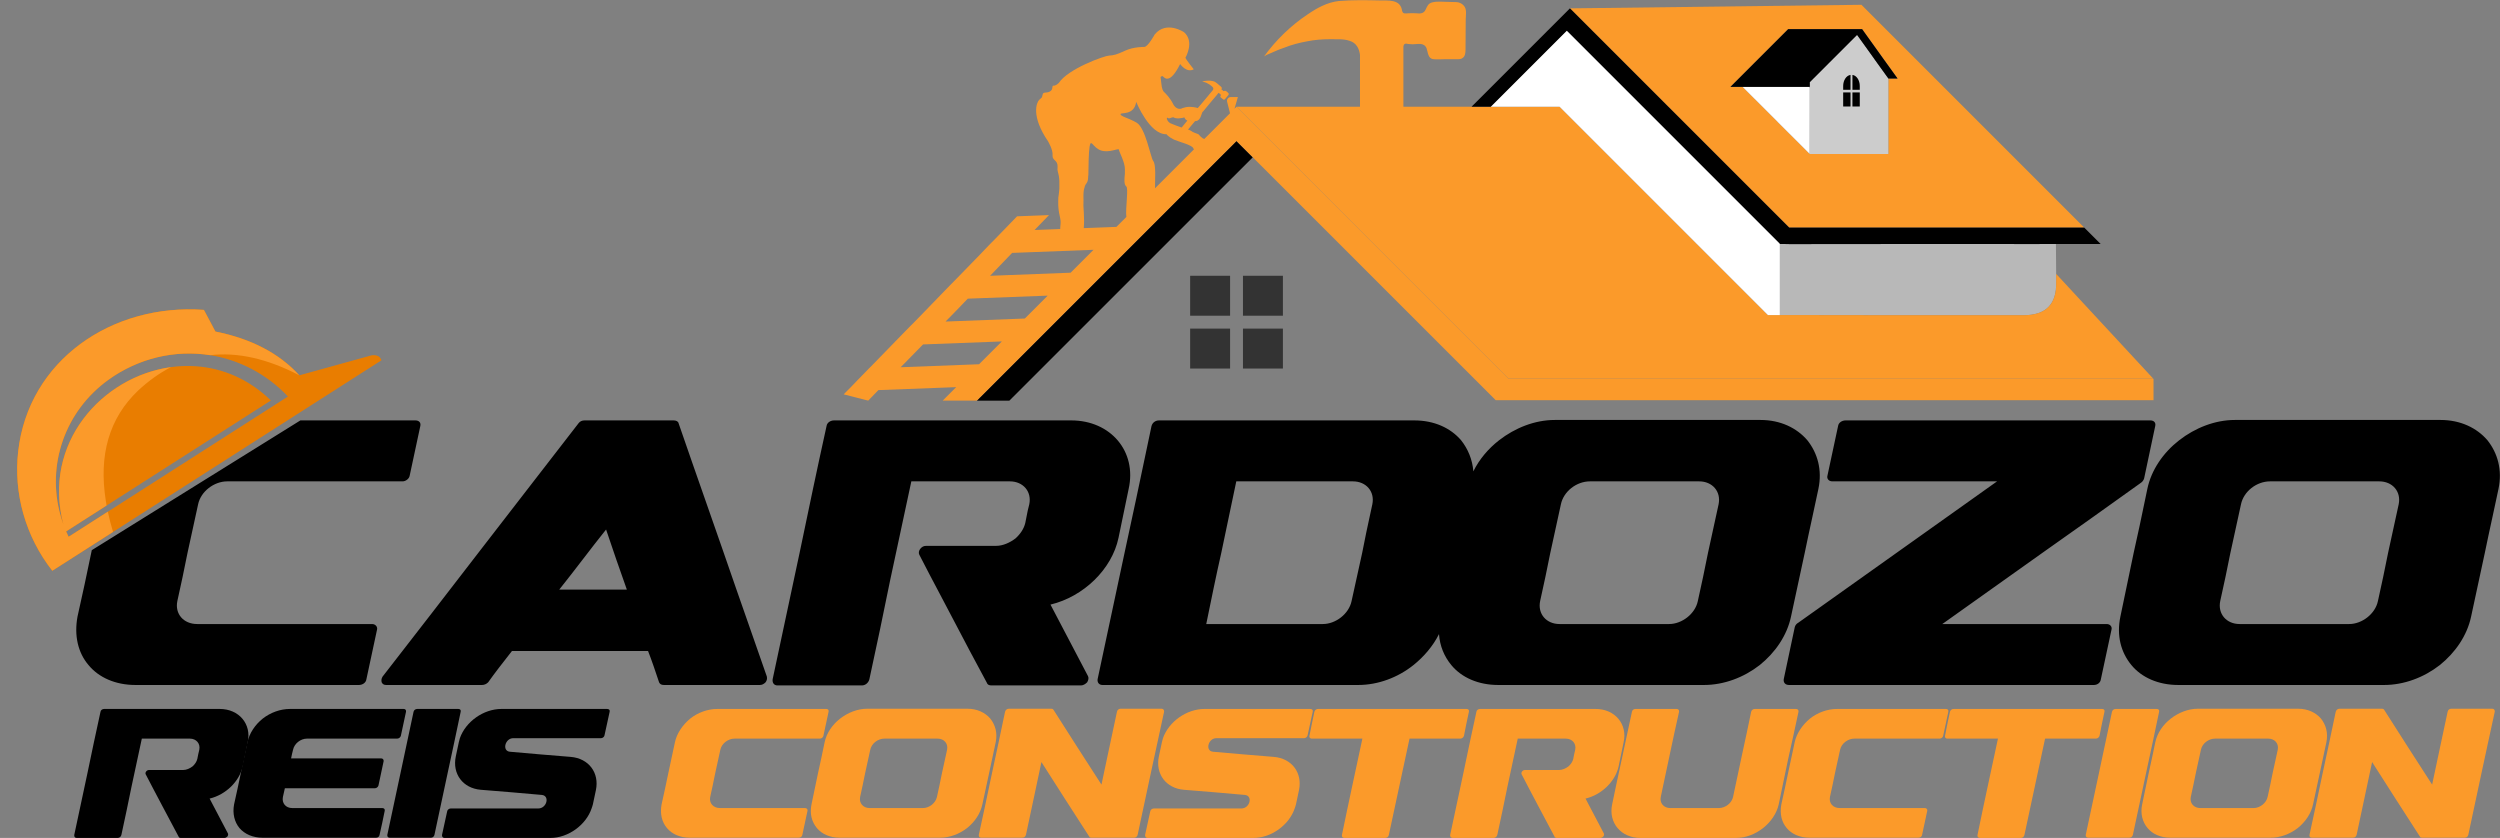 <svg xmlns="http://www.w3.org/2000/svg" width="9786" height="3280" viewBox="0 0 9786 3280" fill="none"><rect x="0" y="0" width="9786" height="3280" fill="#808080" stroke="none"/><path fill-rule="evenodd" clip-rule="evenodd" d="M359.249 2153.61C358.513 2157.19 357.779 2160.76 357.048 2164.34L357.048 2164.35C339.758 2247.34 322.468 2330.33 303.448 2413.32C289.616 2487.67 305.178 2555.1 346.674 2603.52C386.442 2651.93 452.145 2681.32 529.951 2681.32H1404.84C1418.67 2681.32 1432.5 2672.68 1434.23 2658.85L1434.26 2658.71L1434.26 2658.7L1434.26 2658.7L1434.27 2658.69L1434.27 2658.69C1448.09 2594.77 1461.91 2530.84 1475.73 2465.19C1479.19 2453.09 1468.81 2442.72 1456.71 2442.72H772.015C718.415 2442.72 683.834 2402.95 694.209 2352.81C708.041 2290.56 721.873 2226.59 733.976 2164.34L733.982 2164.32L733.985 2164.3L733.985 2164.3L733.987 2164.29L733.987 2164.29L733.99 2164.28L733.99 2164.28L733.992 2164.27C747.819 2100.32 761.646 2036.37 775.473 1974.15C785.847 1924.01 837.718 1884.24 889.589 1884.24H1576.01C1588.12 1884.24 1601.95 1873.87 1603.68 1861.76C1610.58 1829.82 1617.49 1797.44 1624.4 1765.07L1624.4 1765.07L1624.42 1764.95L1624.43 1764.94C1631.34 1732.52 1638.26 1700.1 1645.17 1668.11C1648.63 1654.28 1639.99 1645.64 1626.15 1645.64H1175.82L359.249 2153.61ZM5864.45 2681.32H6265.58H6670.17C6747.98 2681.32 6825.79 2651.93 6888.03 2603.52C6948.55 2555.1 6995.23 2487.67 7010.79 2413.32C7019.44 2371.82 7028.52 2330.32 7037.59 2288.82L7037.6 2288.81L7037.6 2288.81L7037.6 2288.8L7037.6 2288.8C7046.67 2247.31 7055.75 2205.83 7064.39 2164.34C7073.88 2117.85 7083.89 2071.88 7093.85 2026.14L7093.85 2026.12L7093.85 2026.1L7093.86 2026.08L7093.86 2026.06C7102.05 1988.48 7110.19 1951.06 7117.99 1913.63C7133.55 1839.29 7114.53 1773.58 7074.76 1723.44C7033.27 1675.03 6969.29 1643.91 6891.49 1643.91H6486.9H6085.76C6007.95 1643.91 5930.15 1675.03 5867.9 1723.44C5825.52 1756.4 5790.36 1798.18 5767.32 1844.96C5763.65 1799.05 5746.25 1757.3 5719.4 1723.44C5677.9 1675.03 5613.93 1645.64 5536.12 1645.64H5031.24H5001.85H4536.74C4522.91 1645.64 4510.81 1654.28 4507.35 1668.11C4502.44 1691.44 4497.53 1714.8 4492.61 1738.19L4490.57 1747.92L4489.69 1752.1L4489.32 1753.83C4460.71 1890.02 4431.88 2027.18 4401.88 2164.34C4384.59 2246.46 4366.87 2329.02 4349.15 2411.57L4349.11 2411.75L4349.1 2411.8L4349.08 2411.86C4331.38 2494.34 4313.68 2576.81 4296.41 2658.85C4294.68 2672.68 4303.32 2681.32 4315.43 2681.32H4780.53H4811.66H5316.53C5394.34 2681.32 5472.15 2651.93 5532.66 2603.52C5573.83 2570.58 5609.4 2528.84 5632.83 2482.11C5636 2528.3 5653.01 2569.49 5681.17 2603.52C5720.94 2651.93 5786.64 2681.32 5864.45 2681.32ZM6645.97 2352.81C6635.59 2402.95 6583.72 2442.72 6533.58 2442.72H6317.45H6104.78C6052.91 2442.72 6018.33 2402.95 6028.7 2352.81C6042.54 2290.56 6056.37 2226.59 6068.47 2164.34C6075.39 2132.36 6082.3 2100.8 6089.22 2069.25C6096.14 2037.69 6103.05 2006.14 6109.97 1974.15C6120.34 1924.01 6170.48 1884.24 6224.08 1884.24H6435.02H6651.15C6703.02 1884.24 6737.6 1924.01 6727.23 1974.15C6713.42 2036.31 6699.6 2100.2 6685.79 2164.08L6685.79 2164.1L6685.73 2164.34C6673.63 2226.59 6659.8 2290.56 6645.97 2352.81ZM2004.16 2548.19C2001.12 2552.07 1998.07 2555.97 1995 2559.89C1966.65 2596.06 1937.32 2633.51 1910.8 2670.95C1903.88 2677.86 1895.23 2681.32 1886.59 2681.32H1511.39C1502.74 2681.32 1497.56 2677.86 1494.1 2670.95C1492.37 2664.03 1492.37 2657.12 1497.56 2648.47C1625.51 2484.21 1753.45 2318.23 1881.4 2152.24C1950.88 2061.82 2021.41 1970.88 2092.12 1879.7C2149.86 1805.24 2207.73 1730.63 2265.25 1656.01C2270.43 1649.09 2279.08 1645.64 2287.72 1645.64H2636.99C2645.63 1645.64 2654.28 1649.09 2656.01 1656.01C2690.59 1756.62 2725.81 1857.23 2760.9 1957.46L2760.91 1957.49L2760.91 1957.49L2760.91 1957.49C2783.7 2022.61 2806.44 2087.56 2828.91 2152.24C2863.49 2252.84 2898.71 2353.44 2933.79 2453.66L2933.81 2453.72L2933.82 2453.74L2933.82 2453.75C2956.61 2518.86 2979.35 2583.8 3001.81 2648.47C3003.54 2657.12 3001.81 2664.03 2996.62 2670.95C2989.71 2677.86 2982.79 2681.32 2974.15 2681.32H2598.95C2588.57 2681.32 2583.39 2677.86 2579.93 2670.95C2566.1 2629.45 2552.26 2587.96 2536.7 2548.19H2004.16ZM2189.17 2307.85H2453.71C2426.05 2230.05 2398.38 2150.51 2372.45 2072.7C2341.32 2111.61 2311.07 2150.94 2280.81 2190.28L2280.8 2190.29C2250.54 2229.62 2220.29 2268.95 2189.17 2307.85ZM3484.35 2271.54C3512.01 2143.6 3539.67 2013.92 3567.34 1884.24H3952.91C4004.78 1884.24 4039.36 1924.01 4028.99 1974.15C4024.38 1990.29 4021.3 2006.42 4018.23 2022.56C4016.69 2030.63 4015.16 2038.7 4013.43 2046.77C4008.24 2069.25 3994.41 2090 3975.39 2107.29C3952.91 2124.58 3925.25 2136.68 3899.31 2136.68H3626.13C3615.75 2136.68 3608.84 2140.14 3601.92 2148.78C3596.73 2155.7 3595 2164.34 3598.46 2171.26C3624.59 2222.47 3651.35 2273.05 3677.98 2323.38L3677.98 2323.39L3677.98 2323.39L3677.99 2323.41L3678.03 2323.47C3695.43 2356.38 3712.79 2389.17 3729.87 2421.97C3773.09 2504.96 3818.05 2589.68 3863 2672.68C3864.73 2679.59 3871.65 2683.05 3880.29 2683.05H4231.29C4239.93 2683.05 4248.58 2677.86 4255.49 2670.95C4260.68 2662.3 4262.41 2653.66 4258.95 2646.74C4234.74 2600.06 4210.11 2553.38 4185.47 2506.7C4160.83 2460.01 4136.19 2413.33 4111.98 2366.64C4241.66 2335.52 4352.32 2228.32 4378.25 2105.56C4385.17 2073.57 4391.65 2041.59 4398.13 2009.6C4404.62 1977.61 4411.1 1945.62 4418.02 1913.63C4450.87 1766.67 4347.13 1645.64 4193.25 1645.64H3264.76C3250.93 1645.64 3237.09 1654.28 3235.37 1668.11C3199.06 1832.37 3164.48 1998.36 3129.89 2164.34C3112.6 2246.47 3094.88 2329.03 3077.16 2411.59C3059.44 2494.16 3041.71 2576.72 3024.42 2658.85C3022.69 2672.68 3029.61 2683.05 3043.44 2683.05H3373.69C3387.52 2683.05 3399.62 2672.68 3403.08 2658.85C3430.75 2530.9 3458.41 2401.22 3484.35 2271.54ZM4721.75 2442.72H4832.41H4861.8H5178.21C5228.35 2442.72 5280.22 2402.95 5290.6 2352.81C5297.51 2321.68 5304.43 2290.12 5311.35 2258.57L5311.36 2258.51C5318.27 2226.98 5325.18 2195.45 5332.09 2164.34C5342.37 2110.06 5353.88 2057.01 5365.58 2003.1C5367.67 1993.48 5369.77 1983.84 5371.86 1974.15C5382.24 1924.01 5347.66 1884.24 5295.78 1884.24H4981.1H4949.98H4839.32C4829.81 1930.92 4819.87 1977.61 4809.93 2024.29C4799.99 2070.98 4790.04 2117.66 4780.53 2164.34C4759.79 2255.98 4740.77 2349.35 4721.75 2442.72ZM7025.43 2454.82C7027.16 2447.9 7032.35 2440.99 7039.27 2437.53C7104.1 2391.71 7168.94 2345.46 7233.78 2299.21L7233.97 2299.08C7298.74 2252.87 7363.52 2206.66 7428.3 2160.89C7493.13 2115.07 7557.97 2068.82 7622.81 2022.57L7622.83 2022.55C7687.67 1976.3 7752.5 1930.06 7817.33 1884.24H7172.4C7158.57 1884.24 7149.92 1873.87 7153.38 1861.76C7167.2 1796.15 7181.01 1732.25 7194.82 1668.36L7194.88 1668.11C7196.61 1654.28 7210.44 1645.64 7224.27 1645.64H8417.3C8431.13 1645.64 8439.78 1654.28 8436.32 1668.11C8429.42 1701.77 8422.08 1735.86 8414.74 1769.95L8414.71 1770.11C8407.36 1804.26 8400.01 1838.42 8393.09 1872.14C8391.37 1879.05 8386.18 1885.97 8380.99 1889.43C8251.31 1982.8 8121.64 2074.43 7991.96 2166.07C7927.13 2211.89 7862.29 2258.14 7797.46 2304.38C7732.62 2350.64 7667.77 2396.89 7602.93 2442.72H8246.13C8259.96 2442.72 8268.6 2453.09 8265.15 2465.19C8251.31 2530.9 8237.48 2594.87 8223.65 2658.85C8221.92 2672.68 8209.82 2681.32 8195.98 2681.32H7002.96C6989.12 2681.32 6980.48 2672.68 6982.21 2658.85C6989.13 2625.12 6996.48 2590.97 7003.82 2556.81L7003.86 2556.66L7003.87 2556.62L7003.88 2556.56C7011.21 2522.5 7018.54 2488.44 7025.43 2454.82ZM8526.61 2681.32H8927.74H9332.33C9410.14 2681.32 9487.95 2651.93 9550.19 2603.52C9610.71 2555.1 9657.39 2487.67 9672.95 2413.32C9681.6 2371.81 9690.68 2330.31 9699.76 2288.8L9699.82 2288.52C9708.88 2247.13 9717.93 2205.73 9726.55 2164.34C9736.05 2117.81 9746.07 2071.8 9756.03 2026.03L9756.05 2025.93L9756.07 2025.86C9764.24 1988.35 9772.37 1950.99 9780.15 1913.63C9795.71 1839.29 9776.69 1773.58 9736.93 1723.44C9695.43 1675.03 9631.46 1643.91 9553.65 1643.91H9149.06H8747.92C8670.12 1643.91 8592.31 1675.03 8530.07 1723.44C8467.82 1771.85 8421.14 1839.29 8405.58 1913.63C8403.04 1925.8 8400.51 1938.01 8397.97 1950.24C8383.18 2021.43 8368.21 2093.52 8351.98 2164.34L8300.1 2413.32C8284.54 2487.67 8301.83 2553.37 8343.33 2603.52C8383.1 2651.93 8448.8 2681.32 8526.61 2681.32ZM9308.13 2352.81C9297.75 2402.95 9245.88 2442.72 9195.74 2442.72H8979.61H8766.94C8715.07 2442.72 8680.49 2402.95 8690.86 2352.81C8704.7 2290.56 8718.53 2226.59 8730.63 2164.34C8737.48 2132.69 8744.32 2101.47 8751.16 2070.24L8751.17 2070.2L8751.38 2069.25C8758.3 2037.69 8765.21 2006.14 8772.13 1974.15C8782.5 1924.01 8832.65 1884.24 8886.24 1884.24H9097.19H9313.31C9365.19 1884.24 9399.77 1924.01 9389.39 1974.15C9375.56 2036.4 9361.73 2100.37 9347.9 2164.34C9335.79 2226.59 9321.96 2290.56 9308.13 2352.81Z" fill="black"></path><path d="M555.166 2891.23C541.688 2954.34 528.211 3017.45 514.733 3079.72C502.097 3142.84 488.619 3205.95 475.141 3268.22C473.457 3274.95 467.56 3280 460.821 3280C407.752 3280 353.84 3280 299.928 3280C293.189 3280 289.82 3274.95 290.662 3268.22C307.51 3188.28 325.2 3107.49 342.047 3027.55C358.894 2946.77 375.742 2865.98 393.431 2786.04C394.274 2779.31 401.013 2775.1 407.752 2775.1C557.693 2775.1 708.478 2775.1 860.104 2775.1C935.075 2775.1 985.617 2834.01 969.612 2905.53C962.873 2936.67 956.977 2967.8 950.238 2998.94C937.602 3058.69 883.69 3110.86 820.513 3126.01C844.099 3171.45 868.528 3216.89 892.114 3262.33C893.799 3265.69 892.957 3269.9 890.429 3274.11C887.06 3277.48 882.848 3280 878.636 3280C821.355 3280 764.074 3280 707.635 3280C703.423 3280 700.054 3278.32 699.212 3274.95C677.31 3234.56 655.408 3193.33 634.349 3152.93C613.29 3112.54 591.388 3072.15 570.329 3030.92C568.644 3027.55 569.487 3023.34 572.014 3019.98C575.383 3015.77 578.753 3014.09 583.807 3014.09C627.61 3014.09 672.256 3014.09 716.901 3014.09C729.537 3014.09 743.015 3008.2 753.966 2999.78C763.232 2991.37 769.971 2981.27 772.498 2970.33C775.025 2958.55 776.71 2946.77 780.079 2934.99C785.133 2910.58 768.286 2891.23 743.015 2891.23C680.679 2891.23 617.502 2891.23 555.166 2891.23Z" fill="black"></path><path d="M916.26 3148.73C925.526 3108.33 933.95 3067.94 942.373 3027.55C950.797 2987.16 960.063 2945.93 968.487 2905.53C976.068 2870.19 998.812 2836.53 1028.29 2812.97C1058.62 2789.41 1096.53 2775.1 1135.28 2775.1C1197.61 2775.1 1260.79 2775.1 1323.97 2775.1C1409.05 2775.1 1494.13 2775.1 1580.05 2775.1C1586.79 2775.1 1590.16 2779.31 1589.31 2786.04C1582.57 2817.18 1575.84 2848.31 1569.1 2880.29C1567.41 2886.18 1561.51 2891.23 1554.78 2891.23C1469.7 2891.23 1384.62 2891.23 1299.54 2891.23C1266.69 2891.23 1234.68 2891.23 1201.82 2891.23C1176.55 2891.23 1152.12 2910.58 1147.07 2934.99C1143.7 2945.93 1142.01 2957.71 1139.49 2968.65C1186.66 2968.65 1234.68 2968.65 1282.69 2968.65C1351.76 2968.65 1422.52 2968.65 1492.44 2968.65C1498.34 2968.65 1502.55 2973.7 1501.71 2979.59C1494.97 3011.56 1488.23 3042.7 1481.49 3074.67C1479.8 3080.57 1473.91 3085.61 1467.17 3085.61C1397.25 3085.61 1327.34 3085.61 1257.42 3085.61C1210.25 3085.61 1162.23 3085.61 1115.06 3085.61C1112.53 3096.55 1110 3108.33 1107.48 3119.27C1102.42 3143.68 1118.43 3163.03 1143.7 3163.03C1176.55 3163.03 1208.56 3163.03 1241.41 3163.03C1326.49 3163.03 1411.57 3163.03 1496.65 3163.03C1503.39 3163.03 1507.6 3168.08 1505.92 3173.97C1500.02 3205.95 1492.44 3237.08 1485.7 3268.22C1484.86 3274.95 1478.96 3279.16 1472.22 3279.16C1387.14 3279.16 1301.22 3279.16 1216.14 3279.16C1152.97 3279.16 1089.79 3279.16 1027.45 3279.16C989.546 3279.16 957.536 3264.85 937.319 3241.29C917.945 3217.73 909.521 3184.91 916.26 3148.73Z" fill="black"></path><path d="M1618.85 2786.04C1620.53 2779.31 1626.43 2775.1 1633.17 2775.1C1687.08 2775.1 1740.15 2775.1 1794.06 2775.1C1800.8 2775.1 1805.01 2779.31 1803.33 2786.04C1786.48 2865.98 1769.63 2946.77 1751.94 3027.55C1735.1 3107.49 1717.41 3188.28 1700.56 3268.22C1698.87 3274.95 1692.98 3279.16 1687.08 3279.16C1632.33 3279.16 1579.26 3279.16 1525.35 3279.16C1519.45 3279.16 1515.24 3274.95 1516.08 3268.22C1532.93 3188.28 1550.62 3107.49 1567.46 3027.55C1584.31 2946.77 1602 2865.98 1618.85 2786.04Z" fill="black"></path><path d="M2121.09 3111.7C2041.9 3104.13 1961.88 3098.24 1881.85 3091.5C1811.94 3085.61 1769.82 3029.23 1784.14 2961.07C1788.35 2942.56 1791.72 2924.05 1795.93 2905.53C1797.62 2900.48 1798.46 2895.44 1800.14 2889.55C1822.89 2824.75 1892.8 2775.1 1962.72 2775.1C2100.03 2775.1 2238.17 2775.1 2376.32 2775.1C2383.9 2775.1 2388.12 2779.31 2386.43 2786.04C2379.69 2817.18 2372.95 2847.47 2366.21 2878.61C2365.37 2884.5 2358.63 2889.55 2352.74 2889.55C2238.17 2889.55 2123.61 2889.55 2009.05 2889.55C1977.04 2889.55 1964.4 2939.19 1995.57 2942.56C2074.75 2950.13 2154.78 2956.02 2233.96 2962.76C2304.72 2968.65 2346.84 3025.03 2332.52 3093.19C2328.31 3111.7 2324.94 3130.21 2320.73 3148.73C2319.88 3153.78 2317.36 3158.82 2315.67 3164.72C2293.77 3229.51 2223.85 3280 2154.78 3280C2015.79 3280 1877.64 3280 1739.49 3280C1733.6 3280 1729.38 3274.95 1730.23 3268.22C1736.96 3237.93 1743.7 3206.79 1750.44 3175.65C1751.28 3169.76 1758.02 3164.72 1763.92 3164.72C1878.48 3164.72 1993.05 3164.72 2106.76 3164.72C2140.46 3164.72 2153.1 3115.07 2121.09 3111.7Z" fill="black"></path><path d="M2641.94 2905.53C2649.52 2870.19 2672.26 2837.37 2701.75 2812.97C2731.23 2789.4 2769.98 2775.1 2807.89 2775.1C2949.4 2775.1 3091.76 2775.1 3234.12 2775.1C3240.86 2775.1 3245.07 2779.31 3243.39 2786.04C3236.65 2817.17 3229.91 2849.15 3223.17 2880.29C3222.33 2886.18 3215.59 2891.23 3209.7 2891.23C3097.66 2891.23 2986.47 2891.23 2875.27 2891.23C2850 2891.23 2824.73 2910.58 2819.68 2934.98C2812.94 2965.28 2806.2 2996.41 2799.46 3027.55C2793.56 3057.84 2786.83 3088.98 2780.09 3119.27C2775.03 3143.68 2791.88 3163.03 2817.99 3163.03C2928.34 3163.03 3039.54 3163.03 3151.57 3163.03C3157.47 3163.03 3162.52 3168.08 3160.84 3173.97C3154.1 3205.95 3147.36 3237.08 3140.62 3268.22C3139.78 3274.95 3133.04 3279.16 3126.3 3279.16C2984.78 3279.16 2842.42 3279.16 2700.06 3279.16C2662.16 3279.16 2630.15 3264.85 2610.77 3241.29C2590.55 3217.73 2582.97 3184.91 2589.71 3148.72C2598.98 3108.33 2607.4 3067.94 2615.82 3027.55C2624.25 2986.32 2633.51 2945.92 2641.94 2905.53Z" fill="#FB9A2A"></path><path d="M3482.31 3279.16C3416.6 3279.16 3351.74 3279.16 3286.88 3279.16C3248.97 3279.16 3216.96 3264.85 3197.59 3241.29C3177.37 3216.89 3168.95 3184.91 3176.53 3148.72C3184.95 3108.33 3193.37 3067.94 3201.8 3027.55C3211.06 2987.16 3219.49 2945.92 3227.91 2905.53C3235.49 2869.35 3258.24 2836.53 3288.56 2812.97C3318.89 2789.4 3356.79 2774.26 3394.7 2774.26C3459.56 2774.26 3524.43 2774.26 3590.13 2774.26C3655.84 2774.26 3721.54 2774.26 3787.24 2774.26C3825.15 2774.26 3856.32 2789.4 3876.54 2812.97C3895.91 2837.37 3905.18 2869.35 3897.6 2905.53C3889.17 2945.92 3879.91 2986.32 3871.48 3027.55C3863.06 3067.94 3853.79 3108.33 3845.37 3148.72C3837.79 3184.91 3815.04 3217.73 3785.56 3241.29C3755.23 3264.85 3717.33 3279.16 3679.42 3279.16C3613.72 3279.16 3548.01 3279.16 3482.31 3279.16ZM3612.87 3163.03C3637.3 3163.03 3662.57 3143.68 3667.63 3119.27C3674.37 3088.98 3681.11 3057.84 3687 3027.55C3693.74 2996.41 3700.48 2965.28 3707.22 2934.98C3712.27 2910.58 3695.43 2891.23 3670.16 2891.23C3634.78 2891.23 3600.24 2891.23 3564.86 2891.23C3530.32 2891.23 3495.78 2891.23 3462.09 2891.23C3435.98 2891.23 3411.55 2910.58 3406.49 2934.98C3399.75 2966.12 3393.02 2996.41 3386.28 3027.55C3380.38 3057.84 3373.64 3088.98 3366.9 3119.27C3361.85 3143.68 3378.7 3163.03 3403.97 3163.03C3437.66 3163.03 3472.2 3163.03 3507.58 3163.03C3542.12 3163.03 3577.49 3163.03 3612.87 3163.03Z" fill="#FB9A2A"></path><path d="M4311.59 3071.31C4321.7 3023.34 4331.81 2976.22 4341.92 2928.25C4352.03 2881.13 4362.14 2833.16 4372.24 2786.04C4373.09 2779.31 4379.83 2774.26 4385.72 2774.26C4439.63 2774.26 4493.55 2774.26 4547.46 2774.26C4553.35 2774.26 4557.57 2779.31 4556.72 2786.04C4539.03 2865.98 4522.19 2946.76 4504.5 3027.55C4487.65 3107.49 4469.96 3188.27 4453.11 3268.22C4451.43 3274.95 4445.53 3279.16 4439.63 3279.16C4384.04 3279.16 4327.6 3279.16 4272 3279.16C4268.63 3279.16 4266.11 3278.32 4264.42 3275.79C4233.25 3226.98 4201.24 3178.18 4170.08 3129.37C4138.91 3080.56 4107.74 3031.76 4076.57 2982.95C4066.46 3030.91 4056.36 3078.04 4046.25 3126C4036.14 3173.13 4026.03 3221.09 4015.92 3268.22C4014.24 3274.95 4008.34 3279.16 4001.6 3279.16C3947.69 3279.16 3894.62 3279.16 3840.71 3279.16C3833.97 3279.16 3830.6 3274.95 3831.44 3268.22C3849.13 3188.27 3865.98 3107.49 3882.83 3027.55C3900.52 2946.76 3917.36 2865.98 3934.21 2786.04C3935.9 2779.31 3941.79 2774.26 3948.53 2774.26C4004.13 2774.26 4059.72 2774.26 4115.32 2774.26C4119.53 2774.26 4122.06 2775.94 4123.75 2778.47C4154.91 2827.27 4186.08 2876.08 4217.25 2924.89C4248.42 2973.69 4280.43 3022.5 4311.59 3071.31Z" fill="#FB9A2A"></path><path d="M4873.26 3111.7C4794.08 3104.13 4714.05 3098.23 4634.03 3091.5C4564.11 3085.61 4521.99 3029.23 4536.32 2961.07C4540.53 2942.56 4543.9 2924.04 4548.11 2905.53C4549.79 2900.48 4550.64 2895.43 4552.32 2889.54C4575.06 2824.75 4644.98 2775.1 4714.9 2775.1C4852.2 2775.1 4990.35 2775.1 5128.5 2775.1C5136.08 2775.1 5140.29 2779.31 5138.61 2786.04C5131.87 2817.17 5125.13 2847.47 5118.39 2878.6C5117.55 2884.49 5110.81 2889.54 5104.91 2889.54C4990.35 2889.54 4875.79 2889.54 4761.23 2889.54C4729.22 2889.54 4716.58 2939.19 4747.75 2942.56C4826.93 2950.13 4906.96 2956.02 4986.14 2962.75C5056.9 2968.64 5099.02 3025.02 5084.7 3093.19C5080.49 3111.7 5077.12 3130.21 5072.9 3148.72C5072.06 3153.77 5069.54 3158.82 5067.85 3164.71C5045.95 3229.51 4976.03 3280 4906.96 3280C4767.97 3280 4629.82 3280 4491.67 3280C4485.77 3280 4481.56 3274.95 4482.4 3268.22C4489.14 3237.92 4495.88 3206.79 4502.62 3175.65C4503.46 3169.76 4510.2 3164.71 4516.1 3164.71C4630.66 3164.71 4745.22 3164.71 4858.94 3164.71C4892.64 3164.71 4905.27 3115.06 4873.26 3111.7Z" fill="#FB9A2A"></path><path d="M5332.96 2891.23C5266.41 2891.23 5200.71 2891.23 5134.16 2891.23C5128.26 2891.23 5124.05 2886.18 5125.74 2880.29C5131.63 2849.15 5138.37 2817.17 5145.11 2786.04C5146.8 2779.31 5152.69 2775.1 5159.43 2775.1C5353.18 2775.1 5546.92 2775.1 5740.67 2775.1C5747.41 2775.1 5751.62 2779.31 5749.93 2786.04C5743.19 2817.17 5736.45 2849.15 5730.56 2880.29C5728.87 2886.18 5722.98 2891.23 5716.24 2891.23C5649.69 2891.23 5583.14 2891.23 5517.44 2891.23C5503.96 2954.34 5490.48 3017.45 5477 3079.72C5463.53 3142.83 5450.05 3205.95 5436.57 3268.22C5435.73 3274.95 5428.99 3280 5423.09 3280C5369.18 3280 5316.11 3280 5262.2 3280C5255.46 3280 5251.25 3274.95 5252.93 3268.22C5265.57 3205.95 5279.05 3142.83 5292.53 3079.72C5306 3016.61 5319.48 2954.34 5332.96 2891.23Z" fill="#FB9A2A"></path><path d="M5941.06 2891.23C5927.59 2954.34 5914.11 3017.45 5900.63 3079.72C5888 3142.83 5874.52 3205.95 5861.04 3268.22C5859.36 3274.95 5853.46 3280 5846.72 3280C5793.65 3280 5739.74 3280 5685.83 3280C5679.09 3280 5675.72 3274.95 5676.56 3268.22C5693.41 3188.27 5711.1 3107.49 5727.95 3027.55C5744.79 2946.76 5761.64 2865.98 5779.33 2786.04C5780.17 2779.31 5786.91 2775.1 5793.65 2775.1C5943.59 2775.1 6094.38 2775.1 6246 2775.1C6320.97 2775.1 6371.52 2834 6355.51 2905.53C6348.77 2936.67 6342.88 2967.8 6336.14 2998.94C6323.5 3058.68 6269.59 3110.86 6206.41 3126C6230 3171.44 6254.43 3216.89 6278.01 3262.33C6279.7 3265.69 6278.85 3269.9 6276.33 3274.11C6272.96 3277.47 6268.75 3280 6264.53 3280C6207.25 3280 6149.97 3280 6093.53 3280C6089.32 3280 6085.95 3278.32 6085.11 3274.95C6063.21 3234.56 6041.31 3193.32 6020.25 3152.93C5999.19 3112.54 5977.29 3072.15 5956.23 3030.91C5954.54 3027.55 5955.39 3023.34 5957.91 3019.98C5961.28 3015.77 5964.65 3014.08 5969.71 3014.08C6013.51 3014.08 6058.15 3014.08 6102.8 3014.08C6115.44 3014.08 6128.91 3008.19 6139.86 2999.78C6149.13 2991.36 6155.87 2981.27 6158.4 2970.33C6160.92 2958.55 6162.61 2946.76 6165.98 2934.98C6171.03 2910.58 6154.18 2891.23 6128.91 2891.23C6066.58 2891.23 6003.4 2891.23 5941.06 2891.23Z" fill="#FB9A2A"></path><path d="M6388.08 2786.04C6388.92 2779.31 6395.66 2775.1 6401.56 2775.1C6455.47 2775.1 6509.38 2775.1 6563.29 2775.1C6569.19 2775.1 6573.4 2779.31 6572.56 2786.04C6559.92 2841.58 6548.13 2897.12 6536.34 2952.66C6524.54 3008.19 6512.75 3063.73 6500.96 3119.27C6495.9 3143.68 6512.75 3163.03 6538.02 3163.03C6550.66 3163.03 6564.14 3163.03 6577.61 3163.03C6583.51 3163.03 6589.41 3163.03 6595.3 3163.03C6639.95 3163.03 6683.75 3163.03 6728.4 3163.03C6753.67 3163.03 6778.94 3143.68 6783.99 3119.27C6795.79 3063.73 6807.58 3008.19 6819.37 2952.66C6831.17 2897.12 6843.8 2841.58 6854.75 2786.04C6856.44 2779.31 6862.33 2775.1 6869.07 2775.1C6922.98 2775.1 6976.05 2775.1 7029.97 2775.1C7036.7 2775.1 7040.92 2779.31 7040.07 2786.04C7027.44 2846.63 7013.96 2906.37 7000.48 2966.96C6987.85 3027.55 6975.21 3088.14 6962.58 3148.72C6946.57 3220.25 6871.6 3280 6795.79 3280C6720.82 3280 6645.85 3280 6570.87 3280C6564.98 3280 6559.08 3280 6552.34 3280C6508.54 3280 6464.74 3280 6420.93 3280C6345.12 3280 6295.42 3220.25 6310.58 3148.72C6323.22 3088.14 6335.85 3027.55 6349.33 2966.96C6361.97 2906.37 6375.44 2846.63 6388.08 2786.04Z" fill="#FB9A2A"></path><path d="M7025.09 2905.53C7032.67 2870.19 7055.41 2837.37 7084.9 2812.97C7114.38 2789.4 7153.13 2775.1 7191.04 2775.1C7332.55 2775.1 7474.91 2775.1 7617.28 2775.1C7624.01 2775.1 7628.23 2779.31 7626.54 2786.04C7619.8 2817.17 7613.06 2849.15 7606.32 2880.29C7605.48 2886.18 7598.74 2891.23 7592.85 2891.23C7480.81 2891.23 7369.62 2891.23 7258.43 2891.23C7233.16 2891.23 7207.88 2910.58 7202.83 2934.98C7196.09 2965.28 7189.35 2996.41 7182.61 3027.55C7176.72 3057.84 7169.98 3088.98 7163.24 3119.27C7158.18 3143.68 7175.03 3163.03 7201.14 3163.03C7311.5 3163.03 7422.69 3163.03 7534.72 3163.03C7540.62 3163.03 7545.67 3168.08 7543.99 3173.97C7537.25 3205.95 7530.51 3237.08 7523.77 3268.22C7522.93 3274.95 7516.19 3279.16 7509.45 3279.16C7367.93 3279.16 7225.57 3279.16 7083.21 3279.16C7045.31 3279.16 7013.3 3264.85 6993.92 3241.29C6973.7 3217.73 6966.12 3184.91 6972.86 3148.72C6982.13 3108.33 6990.55 3067.94 6998.98 3027.55C7007.4 2986.32 7016.67 2945.92 7025.09 2905.53Z" fill="#FB9A2A"></path><path d="M7820.81 2891.23C7754.27 2891.23 7688.56 2891.23 7622.01 2891.23C7616.12 2891.23 7611.91 2886.18 7613.59 2880.29C7619.49 2849.15 7626.23 2817.17 7632.96 2786.04C7634.65 2779.31 7640.55 2775.1 7647.28 2775.1C7841.03 2775.1 8034.77 2775.1 8228.52 2775.1C8235.26 2775.1 8239.47 2779.31 8237.79 2786.04C8231.05 2817.17 8224.31 2849.15 8218.41 2880.29C8216.73 2886.18 8210.83 2891.23 8204.09 2891.23C8137.54 2891.23 8071 2891.23 8005.29 2891.23C7991.81 2954.34 7978.34 3017.45 7964.86 3079.72C7951.38 3142.83 7937.9 3205.95 7924.42 3268.22C7923.58 3274.95 7916.84 3280 7910.95 3280C7857.03 3280 7803.97 3280 7750.05 3280C7743.31 3280 7739.1 3274.95 7740.79 3268.22C7753.42 3205.95 7766.9 3142.83 7780.38 3079.72C7793.86 3016.61 7807.33 2954.34 7820.81 2891.23Z" fill="#FB9A2A"></path><path d="M8267.18 2786.04C8268.87 2779.31 8274.76 2775.1 8281.5 2775.1C8335.41 2775.1 8388.48 2775.1 8442.4 2775.1C8449.13 2775.1 8453.35 2779.31 8451.66 2786.04C8434.81 2865.98 8417.97 2946.76 8400.28 3027.55C8383.43 3107.49 8365.74 3188.27 8348.89 3268.22C8347.21 3274.95 8341.31 3279.16 8335.42 3279.16C8280.66 3279.16 8227.59 3279.16 8173.68 3279.16C8167.78 3279.16 8163.57 3274.95 8164.41 3268.22C8181.26 3188.27 8198.95 3107.49 8215.8 3027.55C8232.65 2946.76 8250.34 2865.98 8267.18 2786.04Z" fill="#FB9A2A"></path><path d="M8691.08 3279.16C8625.37 3279.16 8560.51 3279.16 8495.65 3279.16C8457.74 3279.16 8425.73 3264.85 8406.36 3241.29C8386.14 3216.89 8377.72 3184.91 8385.3 3148.72C8393.72 3108.33 8402.15 3067.94 8410.57 3027.55C8419.84 2987.16 8428.26 2945.92 8436.68 2905.53C8444.26 2869.35 8467.01 2836.53 8497.33 2812.97C8527.66 2789.4 8565.57 2774.26 8603.47 2774.26C8668.34 2774.26 8733.2 2774.26 8798.9 2774.26C8864.61 2774.26 8930.31 2774.26 8996.02 2774.26C9033.92 2774.26 9065.09 2789.4 9085.31 2812.97C9104.68 2837.37 9113.95 2869.35 9106.37 2905.53C9097.94 2945.92 9088.68 2986.32 9080.25 3027.55C9071.83 3067.94 9062.56 3108.33 9054.14 3148.72C9046.56 3184.91 9023.82 3217.73 8994.33 3241.29C8964.01 3264.85 8926.1 3279.16 8888.19 3279.16C8822.49 3279.16 8756.78 3279.16 8691.08 3279.16ZM8821.65 3163.03C8846.08 3163.03 8871.35 3143.68 8876.4 3119.27C8883.14 3088.98 8889.88 3057.84 8895.77 3027.55C8902.51 2996.41 8909.25 2965.28 8915.99 2934.98C8921.05 2910.58 8904.2 2891.23 8878.93 2891.23C8843.55 2891.23 8809.01 2891.23 8773.63 2891.23C8739.09 2891.23 8704.56 2891.23 8670.86 2891.23C8644.75 2891.23 8620.32 2910.58 8615.27 2934.98C8608.53 2966.12 8601.79 2996.41 8595.05 3027.55C8589.15 3057.84 8582.41 3088.98 8575.67 3119.27C8570.62 3143.68 8587.47 3163.03 8612.74 3163.03C8646.43 3163.03 8680.97 3163.03 8716.35 3163.03C8750.89 3163.03 8786.27 3163.03 8821.65 3163.03Z" fill="#FB9A2A"></path><path d="M9520.37 3071.31C9530.47 3023.34 9540.58 2976.22 9550.69 2928.25C9560.8 2881.13 9570.91 2833.16 9581.02 2786.04C9581.86 2779.31 9588.6 2774.26 9594.49 2774.26C9648.41 2774.26 9702.32 2774.26 9756.23 2774.26C9762.13 2774.26 9766.34 2779.31 9765.49 2786.04C9747.8 2865.98 9730.96 2946.76 9713.27 3027.55C9696.42 3107.49 9678.73 3188.27 9661.88 3268.22C9660.2 3274.95 9654.3 3279.16 9648.41 3279.16C9592.81 3279.16 9536.37 3279.16 9480.77 3279.16C9477.4 3279.16 9474.88 3278.32 9473.19 3275.79C9442.03 3226.98 9410.02 3178.18 9378.85 3129.37C9347.68 3080.56 9316.51 3031.76 9285.34 2982.95C9275.24 3030.91 9265.13 3078.04 9255.02 3126C9244.91 3173.13 9234.8 3221.09 9224.69 3268.22C9223.01 3274.95 9217.11 3279.16 9210.37 3279.16C9156.46 3279.16 9103.39 3279.16 9049.48 3279.16C9042.74 3279.16 9039.37 3274.95 9040.22 3268.22C9057.9 3188.27 9074.75 3107.49 9091.6 3027.55C9109.29 2946.76 9126.14 2865.98 9142.98 2786.04C9144.67 2779.31 9150.57 2774.26 9157.3 2774.26C9212.9 2774.26 9268.5 2774.26 9324.09 2774.26C9328.31 2774.26 9330.83 2775.94 9332.52 2778.47C9363.68 2827.27 9394.85 2876.08 9426.02 2924.89C9457.19 2973.69 9489.2 3022.5 9520.37 3071.31Z" fill="#FB9A2A"></path><path fill-rule="evenodd" clip-rule="evenodd" d="M1060.02 1491.89C865.444 1345.23 611.018 1351.97 424.084 1486.93C255.338 1608.74 181.184 1818.98 236.986 2018.1C240.295 2029.89 244.051 2041.57 248.237 2053.16C122.609 1576.43 712.803 1229.66 1060.4 1567.62C793.23 1738.44 526.043 1909.27 258.872 2080.09C261.901 2087.17 265.103 2094.22 268.468 2101.2L1077.28 1584.07L1127.17 1552.17C1106.28 1529.98 1083.9 1509.88 1060.02 1491.89ZM798.173 1212.99C804.584 1225.06 810.31 1235.86 815.359 1245.34C833.947 1280.31 843.241 1297.8 843.241 1297.8C983.212 1325.78 1092.71 1382.92 1171.7 1469.21C1193.27 1463.23 1213.62 1457.6 1232.74 1452.31C1380.95 1411.26 1455.05 1390.73 1455.05 1390.73C1475.78 1388.53 1488.44 1395.11 1493.01 1410.48C1063.57 1685.05 634.109 1959.63 204.665 2234.21C97.805 2097.78 53.032 1929.12 71.015 1767.95C110.971 1410 438.27 1186.92 798.173 1212.99Z" fill="#E97D00"></path><path fill-rule="evenodd" clip-rule="evenodd" d="M237.004 2018.08C181.186 1818.97 255.327 1608.72 424.083 1486.93C540.974 1402.51 684.273 1368.28 822.813 1390.32C930.619 1377.87 1046.92 1404.15 1171.7 1469.18C1092.68 1382.91 983.245 1325.76 843.227 1297.79C843.227 1297.79 833.964 1280.3 815.345 1245.33C810.292 1235.87 804.615 1225.05 798.172 1213C438.289 1186.89 110.956 1410 70.987 1767.93C53.019 1929.1 97.826 2097.75 204.699 2234.19C283.957 2183.53 363.206 2132.83 442.465 2082.16C434.312 2055.08 427.506 2028.68 422.061 2002.98L268.47 2101.19C265.109 2094.18 261.917 2087.16 258.899 2080.11C311.685 2046.35 364.515 2012.6 417.3 1978.83C416.207 1972.79 415.186 1966.78 414.234 1960.81C385.628 1780.48 427.697 1636.56 540.417 1529C581.701 1490.52 624.708 1459.88 669.422 1437.09C400.033 1474.01 164.301 1734.55 248.267 2053.17C244.028 2041.53 240.299 2029.87 237.004 2018.08Z" fill="#FB9A2A"></path><g clip-path="url(#clip0_1241_3096)"><path d="M4815.03 1079.5H4658.68V1235.85H4815.03V1079.5Z" fill="#333333"></path><path d="M4815.03 1286.24H4658.68V1442.59H4815.03V1286.24Z" fill="#333333"></path><path d="M5021.8 1079.5H4865.45V1235.85H5021.8V1079.5Z" fill="#333333"></path><path d="M5021.8 1286.24H4865.45V1442.59H5021.8V1286.24Z" fill="#333333"></path><path d="M4903.83 615.475V615.769L4847.14 559.059L4903.83 615.475Z" fill="#01052D"></path><path d="M4903.83 615.768L3951.06 1568.26H3823.68L3835.99 1555.86L3836.43 1555.42H3836.52L4784.03 607.894L4817.38 574.778L4819.29 572.868L4840.01 551.918L4847.15 559.058L4903.83 615.768Z" fill="black"></path><path d="M5110.54 688.112L5105.78 683.352L5108.16 685.497C5108.87 686.437 5109.84 687.406 5110.54 688.112Z" fill="#01052D"></path><path d="M3836.49 1555.39L3836.02 1555.86C3835.08 1555.63 3834.35 1555.16 3833.41 1554.66C3834.61 1554.9 3835.55 1555.13 3836.49 1555.37V1555.39Z" fill="#01052D"></path><path d="M5108.16 685.497L5105.78 683.352L5110.54 688.112C5109.84 687.406 5108.87 686.437 5108.16 685.497Z" fill="#01052D"></path><path d="M7084.22 339.977V602.871H7083.98V602.636C7083.98 515.014 7083.98 427.598 7084.22 339.977Z" fill="#01052D"></path><path d="M7921.01 1233.91C7612.16 1233.91 7303.27 1234.15 6994.42 1233.21H6967.04V955.062H6980.85C6987.99 955.533 6995.6 955.533 7003.24 955.533H7068.23C7227.08 955.298 7385.9 955.062 7544.75 955.062H7574.04C7708.59 955.062 7843.14 955.298 7977.69 955.298C7985.8 955.298 7994.11 955.062 8002.22 955.062H8047.71C8047.95 992.703 8048.65 1034.6 8048.65 1072.21V1103.89C8051.2 1190.57 8008.65 1233.91 7921.01 1233.91Z" fill="#B8B8B8"></path><path d="M8048.65 1072.24V1103.92C8051.2 1190.6 8008.65 1233.94 7921.01 1233.94C7612.16 1233.94 7303.27 1234.18 6994.42 1233.24H6920.11L6907 1220.13L6104.71 417.844H5493.44V181.894C5493.44 181.072 5493.85 181.072 5493.85 180.278C5494.38 176.899 5495.2 174.343 5498.55 172.198C5501.93 169.641 5508.37 171.375 5512.57 172.198C5519.03 172.991 5524.15 173.403 5529.67 173.403C5550 172.991 5573.83 165.322 5584.06 188.741C5590 204.902 5589.06 229.525 5611.27 231.699C5626.9 233.315 5642.24 231.699 5657.58 231.699H5704.3C5711.97 231.699 5719.52 231.699 5725.04 226.998C5735.27 220.681 5736.62 205.724 5736.62 195.499L5737.44 75.262C5737.85 58.689 5741.62 40.383 5733.12 26.397C5725.04 14.555 5712.38 8.209 5698.8 8.209L5664.34 7.268C5646.56 7.268 5625.29 4.301 5606.16 9.413C5590.82 13.321 5587.03 23.811 5580.97 36.622C5573.83 53.577 5558.88 53.988 5543.28 51.961C5532.64 51.02 5523.62 51.961 5514.33 51.961C5508.02 51.961 5499.52 53.988 5493.47 51.02C5489.71 47.641 5487.95 42.94 5487.53 37.974C5479.04 -4.162 5431.53 2.684 5400.41 1.744C5346.4 0.539 5294.19 -0.401 5241.53 3.889C5196.43 8.59 5154.82 31.48 5119.53 55.722C5053.27 99.474 4994.18 157.242 4947.84 221.063C4957.69 213.393 4976.79 207.869 4984.34 203.55C4998.47 196.821 5012.87 191.708 5027.3 186.596C5055.83 175.136 5085.59 167.467 5115.77 161.943C5144.6 156.007 5175.16 153.451 5205.86 153.451C5232.13 154.244 5258.11 151.306 5282.76 159.769C5309.56 167.849 5320.19 189.916 5323.54 214.569V417.785H4840.24L5105.75 683.294L5108.13 685.439C5108.84 686.38 5109.81 687.349 5110.51 688.054L5904.7 1482.23H8428.7L8048.62 1072.16L8048.65 1072.24Z" fill="#FB9A2A"></path><path d="M6967.04 953.649V1233.2H6920.14L6907.03 1220.1L6104.74 417.841H5835.17L5841.84 411.171L5842.81 410.231L6058.31 194.703L6128.34 124.682L6133.33 119.922L6165.01 151.597L6967.04 953.649Z" fill="white"></path><path d="M7286.41 18.758L6145.44 32.774L7003.68 891.007H8158.66L7286.41 18.758ZM7391.89 602.843H7083.98V602.608L6961.07 479.991L6958.69 477.405L6821.73 340.683L6821.06 339.949H6773.63L6999.65 113.99H7288.99L7290.17 115.635L7372.03 229.937L7427.77 307.363H7391.83V602.872L7391.89 602.843Z" fill="#FB9A2A"></path><path d="M7084.22 339.977C7083.98 427.598 7083.98 515.014 7083.98 602.636L6961.1 479.989L6958.72 477.374L6821.79 340.682L6821.09 339.977H7084.22Z" fill="white"></path><path d="M7391.89 307.361V602.841H7084.22V321.612L7269.28 136.613L7287.61 162.089L7287.82 162.294L7336.15 229.7V229.935L7347.79 246.096L7349.52 248.564L7391.89 307.361Z" fill="#CCCCCC"></path><path d="M7427.83 307.332H7391.86L7349.49 248.535L7347.82 246.155L7336.15 229.965V229.7L7287.82 162.324L7287.58 162.089L7269.25 136.614L7084.22 321.641V339.977H6773.66L6999.65 113.988H7288.99L7290.2 115.634L7372.12 229.965L7427.83 307.332Z" fill="black"></path><path d="M7243.65 293.199V351.643H7214.92V336.687C7214.92 314.091 7227.4 295.462 7243.65 293.199Z" fill="black"></path><path d="M7243.65 361.809H7214.92V416.873H7243.65V361.809Z" fill="black"></path><path d="M7279.91 336.687V351.643H7251.18V293.199C7267.42 295.462 7279.91 314.091 7279.91 336.687Z" fill="black"></path><path d="M7279.88 361.809H7251.15V416.873H7279.88V361.809Z" fill="black"></path><path d="M8428.7 1482.29H5904.72L4840.21 417.872L4832.34 425.747L4845.56 379.88H4817.73C4807.42 379.88 4800.28 390.193 4803.86 399.919L4814.76 443.348L4714.13 543.986C4709.89 542.811 4706.19 540.872 4703.96 538.051C4700.26 536.787 4692.15 525.063 4690.24 525.063C4679.78 521.067 4668.64 517.776 4662.17 512.135C4659.21 510.43 4654.74 508.344 4650.3 507.081L4677.98 474.112C4682.07 473.877 4686.06 473.378 4689.27 471.057C4696.08 466.737 4699.82 458.598 4702.11 451.076C4703.75 446.991 4705.07 443.289 4706.04 439.939L4711.69 433.475L4724.67 417.961L4726.08 416.021L4741.89 397.098L4764.31 370.536C4766.1 368.302 4767.52 366.011 4769.57 364.159C4769.95 363.719 4770.31 363.719 4770.69 363.719C4771.42 363.719 4772.19 364.394 4772.54 365.129L4774.1 366.539C4776.39 368.626 4779.74 369.948 4778.77 373.298C4777.74 375.59 4775.65 378.205 4777.95 380.732C4779.45 382.142 4781.36 383.464 4782.85 384.875C4784.7 385.903 4786.26 387.696 4788.11 389.106C4788.85 389.488 4789.67 390.134 4790.79 390.428C4792.58 390.428 4794.05 389.253 4795.11 388.136L4805.95 374.855C4807.36 373.004 4809.5 371.446 4809.8 368.831C4810.09 366.98 4809.27 364.835 4807.71 363.777L4804.3 360.575C4802.07 358.782 4800.16 356.725 4797.55 355.668C4795.61 354.639 4794.2 355.432 4792.05 356.255C4789.91 357.431 4788.35 356.02 4786.85 354.61L4783.79 351.789C4782.68 351.113 4781.56 350.761 4781.12 349.703C4781.12 349.321 4781.41 348.586 4781.8 347.852C4784.91 342.592 4778.89 338.713 4775.48 335.981C4769.75 331.015 4764.05 325.726 4757.67 321.583C4752.41 318.086 4745.71 316.911 4739.48 316.029C4728.43 315.001 4716.33 316.176 4705.78 318.85C4707.28 319.144 4709.86 320.114 4710.98 320.496C4713.21 321.083 4715.45 321.759 4717.65 322.435C4721.74 323.698 4725.53 325.403 4729.23 327.841C4733.37 329.546 4736.81 332.308 4740.22 335.128C4742.8 337.215 4746.24 339.654 4748.15 342.563C4752.47 349.379 4745.04 355.932 4740.81 360.81L4739.78 362.308L4736.96 365.364L4727.47 377.088L4720.12 385.844L4704.31 404.767L4702.61 406.707L4689.53 421.839L4688.86 423.015C4684.39 421.692 4679.22 420.429 4673.34 419.518C4664.06 418.401 4654.48 417.285 4645.07 419.136C4641.72 419.665 4638.46 420.106 4635.2 421.369C4633.41 421.81 4631.26 422.633 4629.03 423.073C4627.24 423.896 4624.36 425.453 4621.83 425.894C4613.75 426.923 4601.94 424.866 4592.89 408.675C4580.58 383.435 4563.42 366.804 4558.07 361.544C4551.99 356.637 4547.96 348.322 4545.67 324.962L4542.94 301.22C4542.94 301.22 4548.96 295.872 4552.37 298.987C4557.72 303.953 4578.64 333.277 4619.54 250.592C4619.54 250.592 4644.04 286.734 4672.84 271.308C4672.84 271.308 4643.16 234.255 4640.25 225.969C4640.25 225.969 4677.45 162.5 4634.61 125.977C4634.61 125.977 4565.65 79.433 4520.07 134.733C4520.07 134.733 4494.31 182.305 4479.7 183.657C4479.7 183.657 4437.48 182.687 4403.54 198.642C4371.48 213.775 4358.79 216.831 4341.57 217.506C4323.23 218.241 4180.58 269.163 4144.49 324.903C4144.49 324.903 4132.09 336.715 4124.36 335.217C4115.46 333.659 4124.89 349.85 4109.82 358.165C4094.3 366.393 4083.7 357.284 4080.93 371.388C4078.94 385.404 4076.17 381.848 4067.07 391.721C4057.87 401.594 4034.92 454.22 4102.56 553.301C4102.56 553.301 4122.6 587.004 4120.07 607.719C4118.37 629.404 4141.29 625.232 4139.82 653.528C4137.82 668.308 4142.49 675.125 4144.87 689.67C4146.73 699.161 4147.25 713.794 4146.73 738.799C4145.84 744.734 4145.4 751.728 4144.87 757.957C4142.79 769.005 4142.05 778.584 4142.35 787.047C4141.08 840.701 4155.1 852.219 4151.1 881.015C4150.52 886.216 4149.99 891.329 4150.22 896.441L4049.79 900.291L4106.26 841.935L3981.27 846.754L3924.79 905.021L3882.77 948.156L3880.98 949.655L3842.16 990.028L3837.93 994.641L3750.72 1084.23L3706.94 1128.84L3663.51 1173.82L3648.67 1189.04L3605.54 1233.65L3576.59 1263.32L3565.69 1274.02L3532.43 1308.02L3488.65 1353L3414.86 1428.87L3401.44 1442.24L3370.7 1473.86L3357.62 1487.23L3327.62 1518.4L3314.2 1531.77L3302.47 1543.64L3398.53 1568.21L3438.4 1527.01L3742.88 1515.43L3690.1 1568.21H3823.71L3836.02 1555.81C3835.14 1555.57 3834.38 1555.13 3833.44 1554.63C3834.61 1554.93 3835.52 1555.16 3836.49 1555.37H3836.58L4784.03 607.895L4817.35 574.78L4819.29 572.841L4840.01 551.92L4847.15 559.06L4903.86 615.476V615.77L5008.9 720.728L5846.19 1557.81L5854.95 1566.65H8429.7V1483.29L8428.73 1482.32L8428.7 1482.29ZM4570.7 461.301C4577.52 466.561 4581.31 460.567 4592.24 458.715C4604.35 466.649 4625.06 462.947 4636.35 459.538C4637.61 464.651 4641.84 469.264 4646.75 471.644C4647.13 472.026 4647.48 472.026 4647.86 472.026L4625.39 499.265C4613.13 494.945 4593.39 487.981 4587.45 484.926C4567.03 479.519 4563.92 455.395 4570.76 461.331L4570.7 461.301ZM3832.5 1425.81L3525.26 1437.54L3538.69 1424.17L3613.2 1348.24L3921.76 1336.52L3832.47 1425.81H3832.5ZM4011.47 1246.84L3701.21 1258.65L3730.53 1228.97L3773.58 1184.37L3788.42 1169.09L4101.15 1157.22L4011.47 1246.9V1246.84ZM4190.89 1067.45L3875.63 1079.56L3920.47 1033.02L3961.81 989.969L4280.54 977.804L4190.86 1067.48L4190.89 1067.45ZM4409.03 849.281L4370.22 888.096L4242.16 893.004C4244.01 874.61 4243.96 854.041 4242.4 830.946C4240.9 811.934 4240.31 796.567 4241.28 783.285C4240.31 758.339 4241.58 743.647 4244.93 735.038C4249.3 713.97 4258.74 720.552 4259.47 693.019C4259.38 690.492 4259.32 687.907 4260.29 685.292C4261.17 641.187 4261.12 600.814 4265.2 573.135C4270.99 540.989 4277.51 577.807 4309.13 588.708C4341.48 600.373 4379.5 577.954 4379.86 586.034C4380.15 593.674 4404.13 635.78 4403.3 662.549C4403.45 667.662 4403.01 673.92 4403.22 679.768C4401.07 701.511 4399.28 722.138 4408.42 729.514C4418.44 735.831 4404.77 816.812 4409 849.251L4409.03 849.281ZM4521.13 737.212L4522.01 675.301C4521.19 654.821 4520.52 638.337 4513.99 629.727C4503.97 616.593 4484.08 499.911 4448.82 479.93C4414.68 460.332 4386.61 456.247 4386.23 446.668C4387.05 438.94 4439.39 453.485 4447.56 398.861C4447.56 398.861 4499.8 527.855 4566.18 525.357C4566.18 525.357 4572.41 535.377 4595.56 546.572C4617.25 556.063 4665.02 567.052 4670.99 580.04C4671.87 582.567 4672.78 583.977 4673.66 584.653L4521.13 737.183V737.212Z" fill="#FB9A2A"></path><path d="M8222.75 955.061H8002.22C7994.11 955.061 7985.8 955.296 7977.69 955.296C7843.14 955.296 7708.59 955.061 7574.04 955.061H7544.75C7385.9 955.061 7227.08 955.296 7068.23 955.531H7003.24C6995.62 955.531 6987.98 955.531 6980.84 955.061H6967.03V953.621L6165.01 151.598L6133.33 119.923L6128.33 124.683L6058.31 194.704L5842.81 410.203L5841.87 411.143L5835.2 417.813H5760.19L5780.2 397.803L6144.55 33.447L6145.49 32.742L7003.73 890.975H8158.69L8222.75 955.031V955.061Z" fill="black"></path></g><defs><clipPath id="clip0_1241_3096"><rect width="5127.23" height="1567.55" fill="white" transform="translate(3302.44 0.715)"></rect></clipPath></defs></svg>